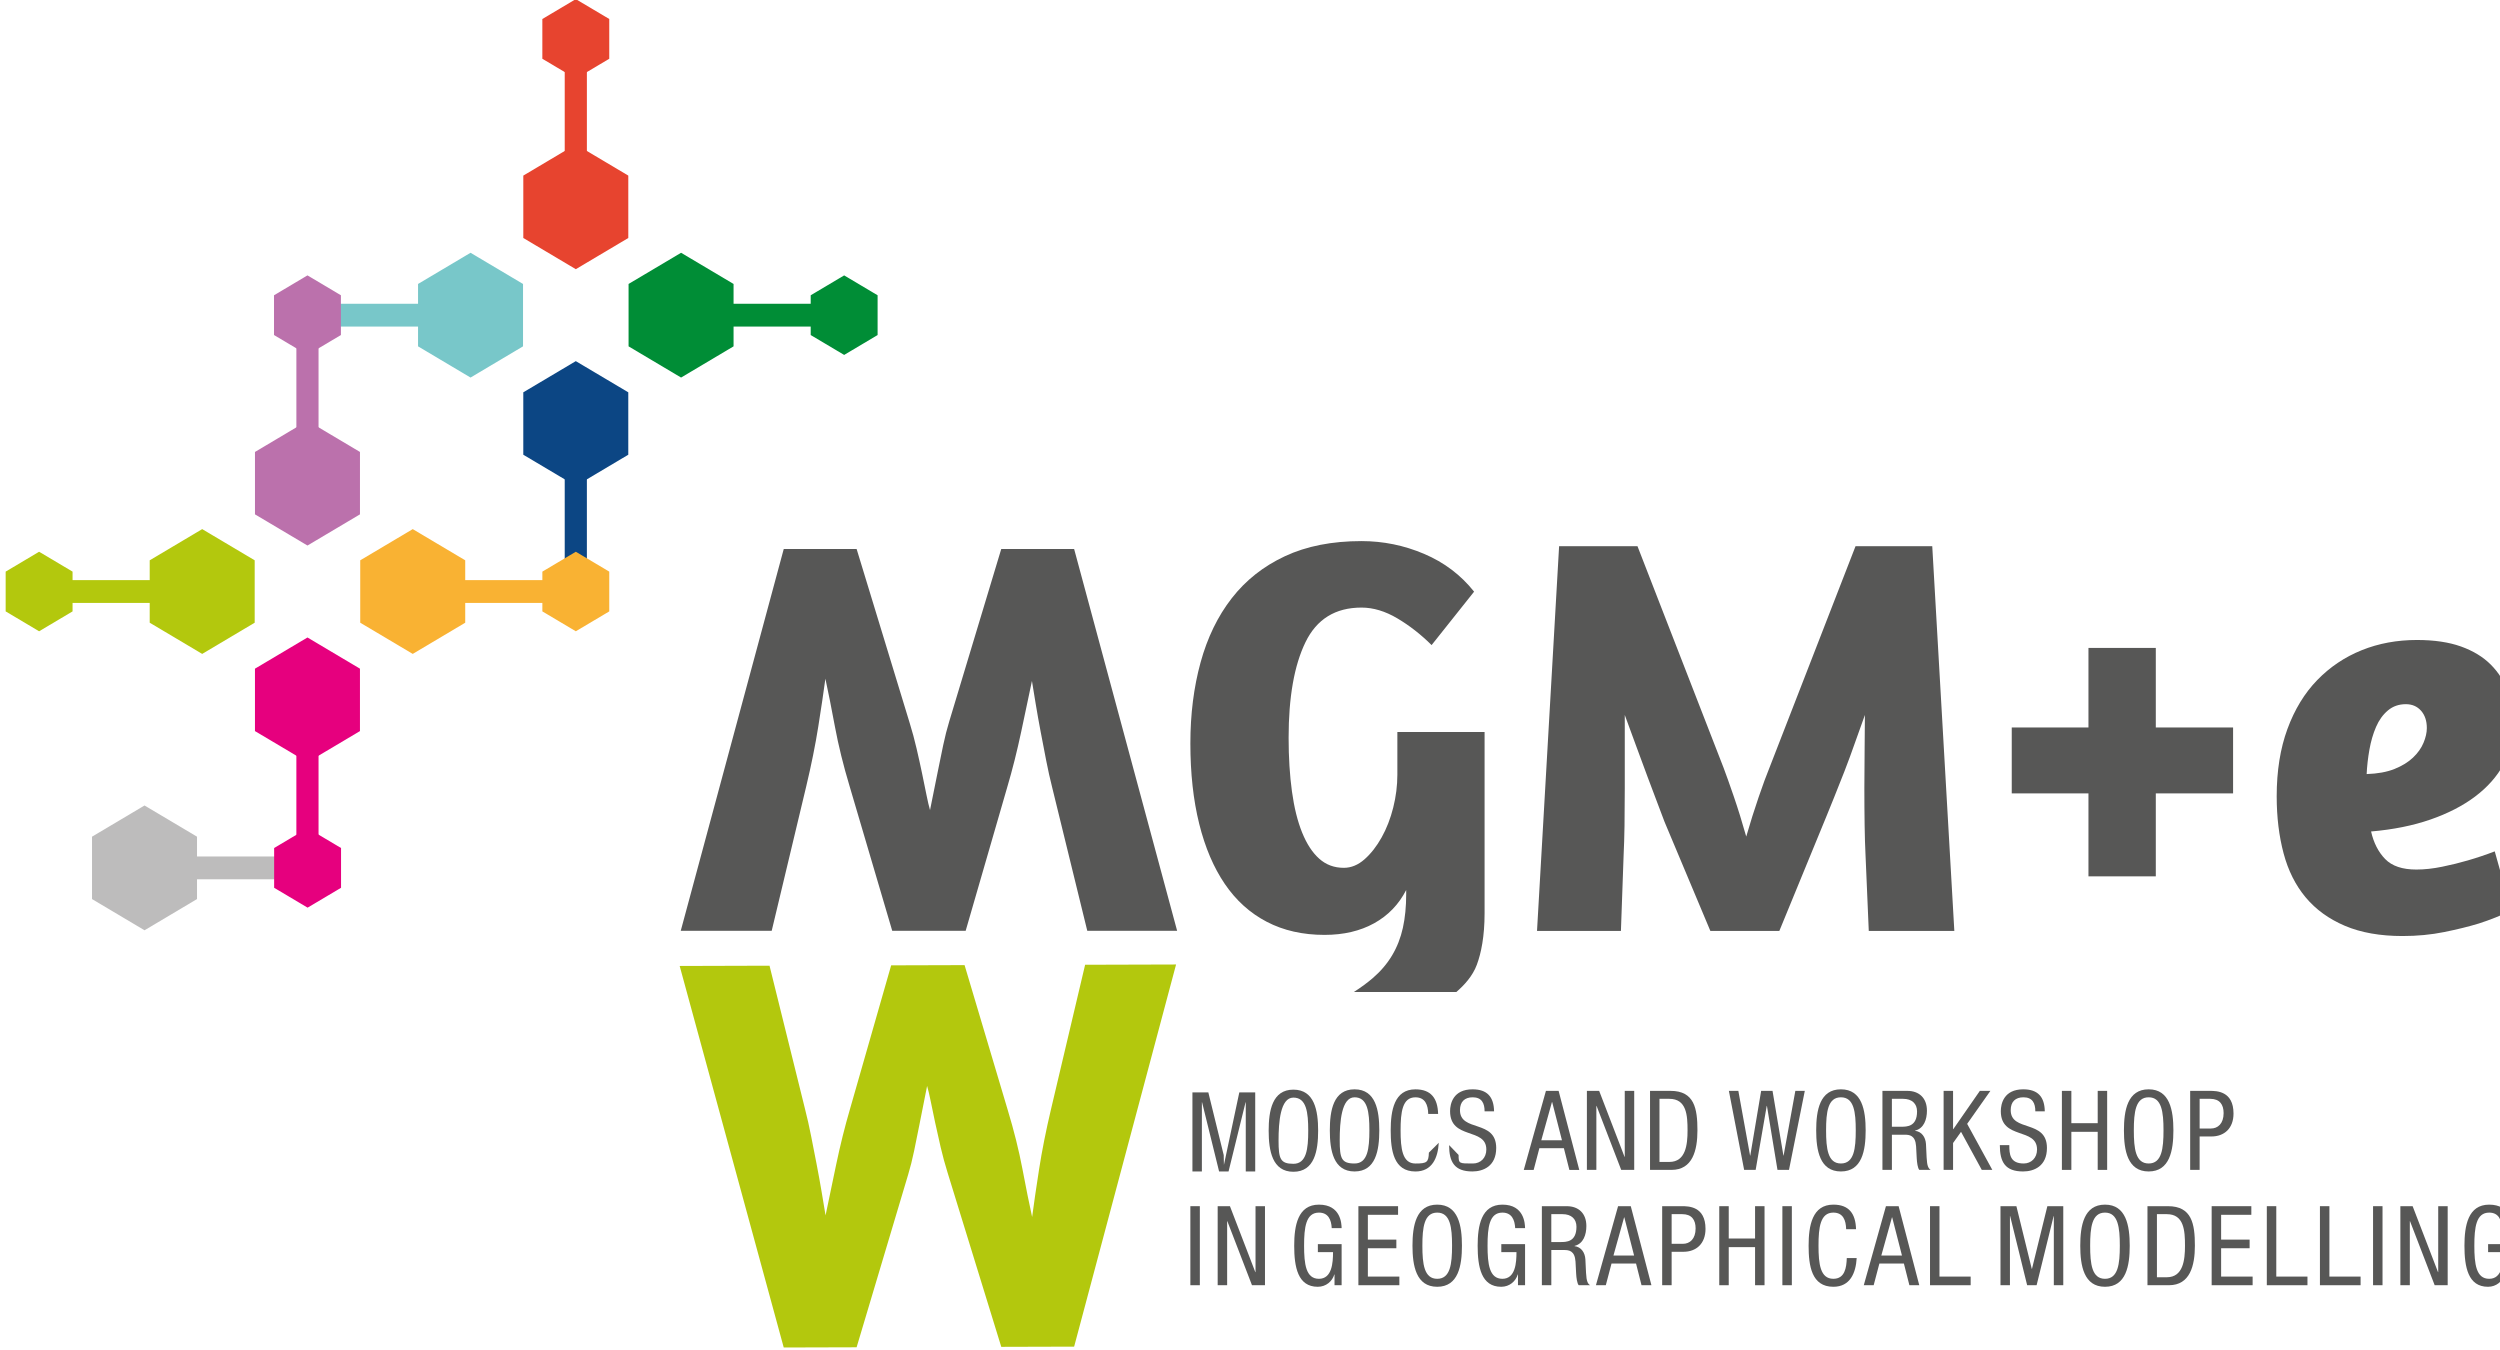 <?xml version="1.0"?>

<!-- Created with Inkscape (http://www.inkscape.org/) -->

<svg xmlns:dc="http://purl.org/dc/elements/1.1/" xmlns:cc="http://creativecommons.org/ns#" xmlns:rdf="http://www.w3.org/1999/02/22-rdf-syntax-ns#" xmlns:svg="http://www.w3.org/2000/svg" xmlns="http://www.w3.org/2000/svg" xmlns:sodipodi="http://sodipodi.sourceforge.net/DTD/sodipodi-0.dtd" xmlns:inkscape="http://www.inkscape.org/namespaces/inkscape" width="55.631" height="30.047" viewBox="0 0 55.631 30.047" version="1.1" id="svg4793" inkscape:version="0.92pre1 unknown" sodipodi:docname="logo.svg">
  <defs id="defs4787"></defs>
  <sodipodi:namedview id="base" pagecolor="#ffffff" bordercolor="#666666" borderopacity="1.0" inkscape:pageopacity="0.0" inkscape:pageshadow="2" inkscape:zoom="1.4" inkscape:cx="68.64289" inkscape:cy="-184.14159" inkscape:document-units="mm" inkscape:current-layer="g3471" showgrid="false" fit-margin-top="0" fit-margin-left="0" fit-margin-right="0" fit-margin-bottom="0" inkscape:window-width="1879" inkscape:window-height="1056" inkscape:window-x="1961" inkscape:window-y="24" inkscape:window-maximized="1"></sodipodi:namedview>
  <g inkscape:label="Calque 1" inkscape:groupmode="layer" id="layer1" transform="translate(-4.879,-4.353)">
    <g id="g3343" transform="matrix(0.102,0,0,0.105,-35.102,-9.949)">
      <g id="g3934" transform="translate(245.964,-9.655)">
        <g id="g3345">
          <g id="g3347">
            <g id="g3349">
              <g id="g3351">
                <g id="g3353">
                  <rect style="fill:#0c4684" x="269.206" y="241.339" width="4.834" height="27.513" id="rect3355"></rect>
                </g>
              </g>
              <polygon style="fill:#0c4684" points="260.169,229.007 271.623,222.399 283.074,229.007 283.074,242.234 271.623,248.846 260.169,242.234 " id="polygon3357"></polygon>
            </g>
            <g id="g3359">
              <g id="g3361">
                <g id="g3363">
                  <rect style="fill:#e7442f" x="269.207" y="156.46" width="4.834" height="27.515" id="rect3365"></rect>
                </g>
              </g>
              <polygon style="fill:#e7442f" points="283.076,196.302 271.623,202.912 260.171,196.302 260.171,183.078 271.623,176.465 283.076,183.078 " id="polygon3367"></polygon>
            </g>
          </g>
          <g id="g3369">
            <g id="g3371">
              <g id="g3373">
                <g id="g3375">
                  <rect style="fill:#78c7c9" x="215.428" y="210.24" width="27.513" height="4.833" id="rect3377"></rect>
                </g>
              </g>
              <polygon style="fill:#78c7c9" points="260.111,219.266 248.658,225.88 237.207,219.266 237.207,206.043 248.658,199.434 260.111,206.043 " id="polygon3379"></polygon>
              <polygon style="fill:#bb71ac" points="205.784,208.44 213.083,204.226 220.379,208.44 220.379,216.867 213.083,221.081 205.784,216.867 " id="polygon3381"></polygon>
            </g>
            <g id="g3383">
              <g id="g3385">
                <g id="g3387">
                  <rect style="fill:#008d36" x="300.308" y="210.24" width="27.512" height="4.833" id="rect3389"></rect>
                </g>
              </g>
              <polygon style="fill:#008d36" points="283.136,206.043 294.59,199.434 306.041,206.043 306.041,219.266 294.59,225.88 283.136,219.266 " id="polygon3391"></polygon>
              <polygon style="fill:#008d36" points="322.869,208.442 330.168,204.228 337.465,208.442 337.465,216.869 330.168,221.083 322.869,216.869 " id="polygon3393"></polygon>
            </g>
          </g>
        </g>
        <g id="g3395">
          <g id="g3397">
            <g id="g3399">
              <g id="g3401">
                <g id="g3403">
                  <rect style="fill:#bdbcbc" x="183.252" y="327.376" width="27.512" height="4.833" id="rect3405"></rect>
                </g>
              </g>
              <polygon style="fill:#bdbcbc" points="166.081,323.179 177.535,316.569 188.986,323.179 188.986,336.402 177.535,343.016 166.081,336.402 " id="polygon3407"></polygon>
              <polygon style="fill:#e6007e" points="220.409,334.01 213.11,338.222 205.813,334.01 205.813,325.582 213.11,321.367 220.409,325.582 " id="polygon3409"></polygon>
            </g>
          </g>
        </g>
        <g id="g3411">
          <g id="g3413">
            <g id="g3415">
              <polygon style="fill:#e7442f" points="264.325,149.891 271.624,145.679 278.923,149.891 278.923,158.318 271.624,162.533 264.325,158.318 " id="polygon3417"></polygon>
            </g>
          </g>
        </g>
        <g id="g3419">
          <g id="g3421">
            <g id="g3423">
              <g id="g3425">
                <g id="g3427">
                  <rect style="fill:#e6007e" x="210.664" y="299.904" width="4.835" height="27.514" id="rect3429"></rect>
                </g>
              </g>
              <polygon style="fill:#e6007e" points="201.629,287.575 213.083,280.965 224.534,287.575 224.534,300.803 213.083,307.412 201.629,300.803 " id="polygon3431"></polygon>
            </g>
            <g id="g3433">
              <g id="g3435">
                <g id="g3437">
                  <rect style="fill:#bb71ac" x="210.666" y="215.024" width="4.834" height="27.515" id="rect3439"></rect>
                </g>
              </g>
              <polygon style="fill:#bb71ac" points="224.537,254.87 213.083,261.478 201.632,254.87 201.632,241.646 213.083,235.031 224.537,241.646 " id="polygon3441"></polygon>
            </g>
          </g>
          <g id="g3443">
            <g id="g3445">
              <g id="g3447">
                <g id="g3449">
                  <rect style="fill:#b3c80d" x="156.888" y="268.807" width="27.512" height="4.833" id="rect3451"></rect>
                </g>
              </g>
              <polygon style="fill:#b3c80d" points="201.569,277.833 190.117,284.446 178.666,277.833 178.666,264.609 190.117,257.998 201.569,264.609 " id="polygon3453"></polygon>
              <polygon style="fill:#b3c80d" points="161.837,275.435 154.538,279.649 147.241,275.435 147.241,267.008 154.538,262.794 161.837,267.008 " id="polygon3455"></polygon>
            </g>
            <g id="g3457">
              <g id="g3459">
                <g id="g3461">
                  <rect style="fill:#f9b233" x="241.767" y="268.807" width="27.512" height="4.833" id="rect3463"></rect>
                </g>
              </g>
              <polygon style="fill:#f9b233" points="224.596,264.609 236.05,257.998 247.5,264.609 247.5,277.833 236.05,284.446 224.596,277.833 " id="polygon3465"></polygon>
              <polygon style="fill:#f9b233" points="264.328,267.008 271.627,262.794 278.924,267.008 278.924,275.435 271.627,279.649 264.328,275.435 " id="polygon3467"></polygon>
            </g>
          </g>
        </g>
        <g id="g3469">
          <g id="g3471">
            <path style="fill:#575756" inkscape:connector-curvature="0" d="m 468.196,350.316 c 0.94,-2.453 1.688,-6.004 1.688,-10.9 V 301 h -19.028 v 9.032 c 0,2.329 -0.301,4.657 -0.903,6.985 -0.602,2.33 -1.444,4.438 -2.53,6.322 -1.083,1.888 -2.328,3.432 -3.732,4.637 -1.404,1.203 -2.909,1.805 -4.515,1.805 -2.09,0 -3.875,-0.641 -5.358,-1.927 -1.488,-1.282 -2.73,-3.13 -3.735,-5.538 -1.005,-2.41 -1.746,-5.317 -2.227,-8.731 -0.481,-3.412 -0.724,-7.205 -0.724,-11.38 0,-8.591 1.225,-15.334 3.675,-20.232 2.446,-4.896 6.521,-7.345 12.223,-7.345 2.566,0 5.178,0.763 7.827,2.287 2.649,1.526 5.137,3.414 7.468,5.661 l 9.271,-11.321 c -2.89,-3.531 -6.523,-6.202 -10.898,-8.007 -4.374,-1.807 -8.933,-2.71 -13.667,-2.71 -6.424,0 -11.982,1.064 -16.679,3.191 -4.696,2.128 -8.57,5.101 -11.622,8.912 -3.053,3.814 -5.319,8.35 -6.805,13.608 -1.485,5.26 -2.227,10.979 -2.227,17.161 0,6.343 0.642,12.022 1.926,17.041 1.284,5.018 3.149,9.272 5.6,12.764 2.449,3.493 5.498,6.163 9.152,8.009 3.653,1.848 7.848,2.77 12.586,2.77 4.172,0 7.785,-0.824 10.838,-2.469 3.048,-1.645 5.376,-3.992 6.983,-7.044 v 0.843 c 0,2.648 -0.24,5.039 -0.721,7.164 -0.484,2.127 -1.266,4.076 -2.349,5.842 -1.086,1.765 -2.49,3.371 -4.216,4.816 -1.174,0.982 -2.558,1.966 -4.119,2.947 h 22.346 c 1.731,-1.447 3.548,-3.366 4.472,-5.777 z" id="path3473"></path>
            <path style="fill:#575756" inkscape:connector-curvature="0" d="m 500.229,326.771 c 0.077,-1.444 0.139,-3.412 0.183,-5.9 0.037,-2.488 0.057,-5.138 0.057,-7.949 0,-2.809 0,-5.578 0,-8.309 0,-2.729 0,-5.137 0,-7.225 0.725,1.926 1.526,4.055 2.409,6.381 0.884,2.33 1.746,4.598 2.589,6.805 0.846,2.209 1.607,4.175 2.291,5.9 0.68,1.729 1.143,2.911 1.383,3.553 l 9.995,23.122 h 15.054 l 10.238,-24.205 c 0.398,-0.964 0.961,-2.308 1.685,-4.034 0.721,-1.727 1.485,-3.592 2.287,-5.6 0.802,-2.007 1.583,-4.074 2.349,-6.203 0.761,-2.126 1.465,-4.034 2.107,-5.719 0,2.006 -0.021,4.395 -0.061,7.165 -0.041,2.77 -0.058,5.541 -0.058,8.31 0,2.77 0.017,5.4 0.058,7.889 0.04,2.489 0.102,4.497 0.183,6.021 l 0.721,16.378 h 18.666 l -4.817,-81.528 H 550.81 l -18.785,46.966 c -0.646,1.525 -1.428,3.593 -2.348,6.201 -0.928,2.611 -1.827,5.4 -2.711,8.369 -0.886,-3.05 -1.789,-5.881 -2.71,-8.488 -0.924,-2.609 -1.668,-4.638 -2.229,-6.082 l -18.785,-46.966 h -17.1 l -4.818,81.528 h 18.305 z" id="path3475"></path>
            <polygon style="fill:#575756" points="601.627,331.588 616.318,331.588 616.318,314.006 633.178,314.006 633.178,300.037 616.318,300.037 616.318,283.178 601.627,283.178 601.627,300.037 584.89,300.037 584.89,314.006 601.627,314.006 " id="polygon3477"></polygon>
            <path style="fill:#575756" inkscape:connector-curvature="0" d="m 649.013,336.045 c 2.209,2.569 5.059,4.576 8.55,6.021 3.495,1.446 7.688,2.169 12.587,2.169 3.211,0 6.242,-0.283 9.091,-0.845 2.849,-0.56 5.359,-1.162 7.528,-1.805 2.568,-0.802 4.937,-1.726 7.105,-2.771 l -3.613,-12.523 c -1.929,0.722 -3.895,1.366 -5.901,1.927 -1.685,0.482 -3.535,0.924 -5.538,1.324 -2.01,0.402 -3.898,0.603 -5.661,0.603 -3.052,0 -5.318,-0.741 -6.804,-2.228 -1.489,-1.486 -2.511,-3.434 -3.072,-5.84 4.818,-0.401 9.132,-1.246 12.945,-2.529 3.812,-1.284 7.064,-2.91 9.754,-4.877 2.69,-1.969 4.758,-4.234 6.202,-6.805 1.444,-2.571 2.169,-5.299 2.169,-8.189 0,-2.568 -0.402,-4.957 -1.205,-7.165 -0.802,-2.208 -2.047,-4.134 -3.731,-5.78 -1.688,-1.645 -3.854,-2.93 -6.503,-3.854 -2.649,-0.922 -5.863,-1.385 -9.637,-1.385 -4.334,0 -8.35,0.722 -12.041,2.167 -3.695,1.446 -6.926,3.553 -9.693,6.324 -2.771,2.769 -4.938,6.222 -6.504,10.357 -1.566,4.134 -2.348,8.892 -2.348,14.27 0,4.417 0.501,8.45 1.506,12.103 1,3.651 2.605,6.763 4.814,9.331 z m 13.909,-31.311 c 0.321,-1.766 0.802,-3.372 1.445,-4.818 0.643,-1.445 1.505,-2.607 2.591,-3.492 1.083,-0.883 2.386,-1.325 3.912,-1.325 1.366,0 2.47,0.464 3.312,1.386 0.842,0.924 1.265,2.148 1.265,3.673 0,0.962 -0.24,2.008 -0.724,3.131 -0.48,1.125 -1.245,2.167 -2.287,3.13 -1.046,0.964 -2.389,1.768 -4.033,2.409 -1.647,0.645 -3.675,1.004 -6.084,1.084 0.082,-1.686 0.282,-3.412 0.603,-5.178 z" id="path3479"></path>
          </g>
          <g id="g3481">
            <path style="fill:#575756" inkscape:connector-curvature="0" d="m 344.48,299.141 c 0.558,1.752 1.057,3.545 1.493,5.379 0.439,1.831 0.837,3.586 1.195,5.259 0.359,1.674 0.679,3.187 0.957,4.542 0.28,1.354 0.538,2.431 0.776,3.228 0.161,-0.797 0.4,-1.953 0.718,-3.467 0.319,-1.514 0.657,-3.148 1.016,-4.9 0.358,-1.754 0.738,-3.546 1.136,-5.378 0.399,-1.835 0.837,-3.508 1.314,-5.022 l 11.356,-36.576 h 15.897 l 22.472,80.922 h -19.603 l -7.65,-30.36 c -0.478,-1.834 -0.915,-3.746 -1.314,-5.737 -0.398,-1.992 -0.796,-4.004 -1.196,-6.036 -0.398,-2.033 -0.756,-3.986 -1.075,-5.858 -0.318,-1.873 -0.598,-3.526 -0.837,-4.96 -0.636,2.947 -1.414,6.515 -2.331,10.698 -0.915,4.184 -1.931,8.107 -3.048,11.774 l -9.083,30.479 h -16.018 l -9.323,-30.719 c -1.354,-4.384 -2.41,-8.547 -3.168,-12.49 -0.756,-3.946 -1.453,-7.352 -2.092,-10.221 -0.397,2.869 -0.915,6.255 -1.554,10.161 -0.637,3.903 -1.514,8.128 -2.63,12.67 l -7.53,30.6 h -19.843 l 22.473,-80.922 h 15.897 z" id="path3483"></path>
          </g>
          <g id="g3485">
            <path style="fill:#b3c80d" inkscape:connector-curvature="0" d="m 352.739,394.4 c -0.562,-1.75 -1.067,-3.541 -1.509,-5.374 -0.444,-1.832 -0.847,-3.584 -1.211,-5.256 -0.363,-1.674 -0.687,-3.184 -0.97,-4.54 -0.284,-1.353 -0.545,-2.429 -0.785,-3.225 -0.159,0.797 -0.396,1.955 -0.708,3.468 -0.315,1.516 -0.648,3.15 -1.001,4.903 -0.354,1.756 -0.729,3.549 -1.121,5.382 -0.394,1.836 -0.826,3.511 -1.3,5.025 l -11.25,36.609 -15.898,0.045 -22.703,-80.856 19.603,-0.057 7.736,30.337 c 0.483,1.833 0.927,3.745 1.33,5.735 0.405,1.991 0.81,4.001 1.215,6.033 0.403,2.03 0.768,3.982 1.092,5.854 0.323,1.872 0.608,3.525 0.852,4.957 0.628,-2.948 1.395,-6.519 2.3,-10.704 0.902,-4.186 1.908,-8.112 3.015,-11.782 l 8.995,-30.506 16.018,-0.046 9.412,30.692 c 1.366,4.379 2.435,8.539 3.204,12.48 0.767,3.943 1.475,7.348 2.12,10.214 0.39,-2.87 0.898,-6.257 1.525,-10.164 0.625,-3.905 1.49,-8.132 2.593,-12.677 l 7.442,-30.622 19.843,-0.057 -22.239,80.986 -15.897,0.045 z" id="path3487"></path>
          </g>
        </g>
        <g id="g3489">
          <path style="fill:#575756" inkscape:connector-curvature="0" d="m 405.696,401.488 h 2.068 v 16.75 h -2.068 z" id="path3491"></path>
          <path style="fill:#575756" inkscape:connector-curvature="0" d="m 411.656,401.488 h 2.675 l 5.537,13.981 h 0.046 v -13.981 h 2.063 v 16.75 h -2.836 l -5.373,-13.561 h -0.046 v 13.561 h -2.066 z" id="path3493"></path>
          <path style="fill:#575756" inkscape:connector-curvature="0" d="m 436.538,406.133 c -0.094,-1.759 -0.75,-3.283 -2.791,-3.283 -2.861,0 -3.239,3.146 -3.239,7.012 0,3.874 0.378,7.017 3.239,7.017 2.863,0 3.074,-3.426 3.074,-5.655 h -3.308 v -1.688 h 5.183 v 8.704 h -1.548 v -2.275 h -0.047 c -0.445,1.431 -1.782,2.605 -3.612,2.605 -4.362,0 -5.139,-4.202 -5.139,-8.707 0,-4.221 0.776,-8.702 5.396,-8.702 4.812,0 4.928,4.104 4.949,4.974 h -2.157 z" id="path3495"></path>
          <path style="fill:#575756" inkscape:connector-curvature="0" d="m 442.355,401.488 h 8.656 v 1.827 h -6.591 v 5.258 h 6.216 v 1.829 h -6.216 v 6.006 h 6.873 v 1.83 h -8.938 z" id="path3497"></path>
          <path style="fill:#575756" inkscape:connector-curvature="0" d="m 464.945,409.861 c 0,4.225 -0.772,8.707 -5.394,8.707 -4.622,0 -5.396,-4.482 -5.396,-8.707 0,-4.221 0.773,-8.702 5.396,-8.702 4.622,0 5.394,4.482 5.394,8.702 z m -8.631,0 c 0,3.874 0.376,7.017 3.237,7.017 2.861,0 3.238,-3.143 3.238,-7.017 0,-3.866 -0.377,-7.012 -3.238,-7.012 -2.861,0 -3.237,3.146 -3.237,7.012 z" id="path3499"></path>
          <path style="fill:#575756" inkscape:connector-curvature="0" d="m 476.56,406.133 c -0.094,-1.759 -0.75,-3.283 -2.79,-3.283 -2.865,0 -3.238,3.146 -3.238,7.012 0,3.874 0.373,7.017 3.238,7.017 2.859,0 3.071,-3.426 3.071,-5.655 h -3.308 v -1.688 h 5.182 v 8.704 h -1.547 v -2.275 h -0.047 c -0.445,1.431 -1.781,2.605 -3.612,2.605 -4.361,0 -5.137,-4.202 -5.137,-8.707 0,-4.221 0.775,-8.702 5.397,-8.702 4.807,0 4.924,4.104 4.945,4.974 h -2.154 z" id="path3501"></path>
          <path style="fill:#575756" inkscape:connector-curvature="0" d="m 482.378,401.488 h 5.415 c 2.629,0 4.296,1.549 4.296,4.2 0,1.827 -0.634,3.753 -2.58,4.22 v 0.049 c 1.451,0.165 2.273,1.36 2.365,2.791 l 0.143,2.862 c 0.096,1.854 0.399,2.324 0.892,2.628 h -2.486 c -0.353,-0.352 -0.518,-1.595 -0.562,-2.417 l -0.142,-2.604 c -0.163,-2.3 -1.43,-2.439 -2.486,-2.439 h -2.79 v 7.461 h -2.063 v -16.751 z m 2.063,7.6 h 2.038 c 1.221,0 3.45,0 3.45,-3.237 0,-1.64 -1.103,-2.673 -3.027,-2.673 h -2.461 z" id="path3503"></path>
          <path style="fill:#575756" inkscape:connector-curvature="0" d="m 499.008,401.488 h 2.77 l 4.505,16.75 h -2.161 l -1.195,-4.598 h -5.348 l -1.245,4.598 h -2.157 z m -1.01,10.461 h 4.505 l -2.134,-8.093 h -0.047 z" id="path3505"></path>
          <path style="fill:#575756" inkscape:connector-curvature="0" d="m 508.627,401.488 h 4.269 c 1.455,0 5.186,0 5.186,4.808 0,3.123 -1.996,4.857 -4.831,4.857 h -2.558 v 7.085 h -2.065 v -16.75 z m 2.065,7.976 h 2.46 c 1.503,0 2.77,-1.032 2.77,-3.259 0,-1.831 -0.864,-3.027 -2.908,-3.027 h -2.321 v 6.286 z" id="path3507"></path>
          <path style="fill:#575756" inkscape:connector-curvature="0" d="m 530.959,418.238 h -2.066 v -8.072 h -5.745 v 8.072 h -2.066 v -16.75 h 2.066 v 6.851 h 5.745 v -6.851 h 2.066 z" id="path3509"></path>
          <path style="fill:#575756" inkscape:connector-curvature="0" d="m 534.852,401.488 h 2.065 v 16.75 h -2.065 z" id="path3511"></path>
          <path style="fill:#575756" inkscape:connector-curvature="0" d="m 551.062,412.489 c -0.19,3.169 -1.43,6.079 -5.091,6.079 -4.763,0 -5.396,-4.482 -5.396,-8.707 0,-4.221 0.774,-8.702 5.396,-8.702 3.422,0 4.854,1.924 4.95,5.209 h -2.158 c -0.049,-1.9 -0.659,-3.519 -2.792,-3.519 -2.862,0 -3.238,3.146 -3.238,7.012 0,3.874 0.376,7.017 3.238,7.017 2.509,0 2.861,-2.346 2.931,-4.389 z" id="path3513"></path>
          <path style="fill:#575756" inkscape:connector-curvature="0" d="m 557.444,401.488 h 2.768 l 4.505,16.75 h -2.158 l -1.197,-4.598 h -5.348 l -1.246,4.598 h -2.158 z m -1.01,10.461 h 4.507 l -2.136,-8.093 h -0.047 z" id="path3515"></path>
          <path style="fill:#575756" inkscape:connector-curvature="0" d="m 567.06,401.488 h 2.063 v 14.92 h 6.804 v 1.83 h -8.867 z" id="path3517"></path>
          <path style="fill:#575756" inkscape:connector-curvature="0" d="m 582.432,401.488 h 3.473 l 3.354,13.279 h 0.047 l 3.354,-13.279 h 3.472 v 16.75 H 594.07 V 403.6 h -0.047 l -3.707,14.638 H 588.25 L 584.544,403.6 h -0.047 v 14.638 h -2.064 v -16.75 z" id="path3519"></path>
          <path style="fill:#575756" inkscape:connector-curvature="0" d="m 610.63,409.861 c 0,4.225 -0.773,8.707 -5.395,8.707 -4.622,0 -5.398,-4.482 -5.398,-8.707 0,-4.221 0.776,-8.702 5.398,-8.702 4.621,0 5.395,4.482 5.395,8.702 z m -8.634,0 c 0,3.874 0.377,7.017 3.239,7.017 2.86,0 3.234,-3.143 3.234,-7.017 0,-3.866 -0.374,-7.012 -3.234,-7.012 -2.862,0.001 -3.239,3.146 -3.239,7.012 z" id="path3521"></path>
          <path style="fill:#575756" inkscape:connector-curvature="0" d="m 614.5,401.488 h 4.48 c 5.207,0 5.865,3.754 5.865,8.373 0,4.225 -1.056,8.377 -5.656,8.377 H 614.5 Z m 2.064,15.062 h 2.158 c 3.565,0 3.964,-3.659 3.964,-6.662 0,-3.239 -0.212,-6.71 -3.964,-6.71 h -2.158 z" id="path3523"></path>
          <path style="fill:#575756" inkscape:connector-curvature="0" d="m 628.504,401.488 h 8.656 v 1.827 h -6.591 v 5.258 h 6.216 v 1.829 h -6.216 v 6.006 h 6.872 v 1.83 h -8.938 v -16.75 z" id="path3525"></path>
          <path style="fill:#575756" inkscape:connector-curvature="0" d="m 640.537,401.488 h 2.066 v 14.92 h 6.801 v 1.83 h -8.867 z" id="path3527"></path>
          <path style="fill:#575756" inkscape:connector-curvature="0" d="m 652.125,401.488 h 2.066 v 14.92 h 6.803 v 1.83 h -8.869 z" id="path3529"></path>
          <path style="fill:#575756" inkscape:connector-curvature="0" d="m 663.715,401.488 h 2.064 v 16.75 h -2.064 z" id="path3531"></path>
          <path style="fill:#575756" inkscape:connector-curvature="0" d="m 669.673,401.488 h 2.676 l 5.539,13.981 h 0.042 v -13.981 h 2.065 v 16.75 h -2.838 l -5.375,-13.561 h -0.045 v 13.561 h -2.064 z" id="path3533"></path>
          <path style="fill:#575756" inkscape:connector-curvature="0" d="m 691.841,406.133 c -0.091,-1.759 -0.75,-3.283 -2.791,-3.283 -2.863,0 -3.238,3.146 -3.238,7.012 0,3.874 0.375,7.017 3.238,7.017 2.864,0 3.073,-3.426 3.073,-5.655 h -3.308 v -1.688 h 5.186 v 8.704 h -1.549 v -2.275 h -0.048 c -0.444,1.431 -1.783,2.605 -3.612,2.605 -4.364,0 -5.139,-4.202 -5.139,-8.707 0,-4.221 0.774,-8.702 5.396,-8.702 4.809,0 4.927,4.104 4.951,4.974 h -2.159 z" id="path3535"></path>
          <path style="fill:#575756" inkscape:connector-curvature="0" d="m 406.146,377.378 h 3.472 l 3.354,13.276 0.047,2.084 3.355,-15.36 h 3.472 v 16.748 h -2.062 v -14.64 h -0.049 l -3.706,14.64 h -2.064 l -3.708,-14.64 h -0.048 v 14.64 h -2.062 v -16.748 z" id="path3537"></path>
          <path style="fill:#575756" inkscape:connector-curvature="0" d="m 433.572,385.491 c 0,4.223 -0.775,8.703 -5.396,8.703 -4.622,0 -5.396,-4.48 -5.396,-8.703 0,-4.223 0.773,-8.702 5.396,-8.702 4.621,0 5.396,4.48 5.396,8.702 z m -8.634,2.082 c 0,3.872 0.377,4.933 3.238,4.933 2.861,0 3.235,-3.144 3.235,-7.015 0,-3.87 -0.374,-7.016 -3.235,-7.016 -2.861,0 -3.238,5.228 -3.238,9.098 z" id="path3539"></path>
          <path style="fill:#575756" inkscape:connector-curvature="0" d="m 446.915,385.426 c 0,4.223 -0.774,8.703 -5.397,8.703 -4.621,0 -5.396,-4.48 -5.396,-8.703 0,-4.222 0.775,-8.703 5.396,-8.703 4.623,0 5.397,4.481 5.397,8.703 z m -8.634,2.084 c 0,3.871 0.374,4.931 3.236,4.931 2.863,0 3.236,-3.145 3.236,-7.015 0,-3.87 -0.373,-7.013 -3.236,-7.013 -2.862,0 -3.236,5.228 -3.236,9.097 z" id="path3541"></path>
          <path style="fill:#575756" inkscape:connector-curvature="0" d="m 459.891,388.055 c -0.189,3.169 -1.432,6.079 -5.094,6.079 -4.76,0 -5.394,-4.482 -5.394,-8.706 0,-4.223 0.772,-8.703 5.394,-8.703 3.425,0 4.856,1.923 4.95,5.208 h -2.157 c -0.046,-1.899 -0.654,-3.517 -2.793,-3.517 -2.858,0 -3.236,3.145 -3.236,7.012 0,3.871 0.378,7.016 3.236,7.016 2.514,0 2.863,-0.263 2.935,-2.305 z" id="path3543"></path>
          <path style="fill:#575756" inkscape:connector-curvature="0" d="m 469.888,381.392 c 0,-1.759 -0.635,-2.979 -2.604,-2.979 -1.734,0 -2.768,0.937 -2.768,2.72 0,4.717 7.905,1.9 7.905,8.023 0,3.87 -2.837,4.973 -5.207,4.973 -3.917,0 -5.067,-2.018 -5.067,-5.583 l 2.066,2.084 c 0,1.876 0.116,1.811 3.141,1.811 1.646,0 2.912,-1.174 2.912,-2.959 0,-4.739 -7.908,-1.99 -7.908,-8.137 0,-1.55 0.657,-4.622 4.904,-4.622 3.188,0 4.643,1.594 4.692,4.669 z" id="path3545"></path>
          <path style="fill:#575756" inkscape:connector-curvature="0" d="m 483.267,377.052 h 2.77 l 4.505,16.749 h -2.159 l -1.197,-4.599 h -5.348 l -1.246,4.599 h -2.157 z m -1.01,10.46 h 4.506 l -2.135,-8.093 h -0.047 z" id="path3547"></path>
          <path style="fill:#575756" inkscape:connector-curvature="0" d="m 505.978,377.05 h 4.479 c 5.209,0 5.864,3.753 5.864,8.374 0,4.224 -1.053,8.373 -5.651,8.373 h -4.691 V 377.05 Z m 2.062,15.061 h 2.158 c 3.567,0 3.966,-3.659 3.966,-6.662 0,-3.238 -0.211,-6.712 -3.966,-6.712 h -2.158 z" id="path3549"></path>
          <path style="fill:#575756" inkscape:connector-curvature="0" d="m 492.205,377.05 h 2.676 l 5.538,13.981 h 0.045 V 377.05 h 2.063 v 16.747 h -2.838 l -5.373,-13.559 h -0.047 v 13.559 h -2.064 z" id="path3551"></path>
          <path style="fill:#575756" inkscape:connector-curvature="0" d="m 523.181,377.05 h 2.064 l 2.556,13.697 h 0.05 l 2.367,-13.697 h 2.487 l 2.369,13.697 h 0.048 l 2.557,-13.697 h 2.064 l -3.449,16.747 h -2.511 l -2.3,-13.559 h -0.046 l -2.415,13.559 h -2.512 z" id="path3553"></path>
          <path style="fill:#575756" inkscape:connector-curvature="0" d="m 553.02,385.424 c 0,4.224 -0.774,8.705 -5.397,8.705 -4.62,0 -5.394,-4.481 -5.394,-8.705 0,-4.223 0.773,-8.703 5.394,-8.703 4.622,0 5.397,4.48 5.397,8.703 z m -8.633,0 c 0,3.871 0.375,7.015 3.235,7.015 2.863,0 3.238,-3.144 3.238,-7.015 0,-3.868 -0.375,-7.012 -3.238,-7.012 -2.86,0 -3.235,3.144 -3.235,7.012 z" id="path3555"></path>
          <path style="fill:#575756" inkscape:connector-curvature="0" d="m 556.678,377.05 h 5.42 c 2.627,0 4.29,1.549 4.29,4.199 0,1.827 -0.633,3.754 -2.58,4.22 v 0.049 c 1.457,0.166 2.276,1.361 2.371,2.792 l 0.142,2.861 c 0.093,1.854 0.397,2.325 0.891,2.626 h -2.486 c -0.354,-0.35 -0.516,-1.592 -0.563,-2.414 l -0.142,-2.604 c -0.162,-2.3 -1.427,-2.438 -2.484,-2.438 h -2.793 v 7.457 H 556.68 V 377.05 Z m 2.064,7.599 h 2.041 c 1.219,0 3.449,0 3.449,-3.238 0,-1.641 -1.103,-2.674 -3.027,-2.674 h -2.463 z" id="path3557"></path>
          <path style="fill:#575756" inkscape:connector-curvature="0" d="m 570.026,377.05 h 2.063 v 8.115 h 0.048 l 5.794,-8.115 h 2.299 l -5.066,6.991 5.489,9.756 h -2.301 l -4.525,-8.069 -1.737,2.373 v 5.696 h -2.063 V 377.05 Z" id="path3559"></path>
          <path style="fill:#575756" inkscape:connector-curvature="0" d="m 590.036,381.39 c 0,-1.762 -0.633,-2.978 -2.604,-2.978 -1.734,0 -2.768,0.935 -2.768,2.719 0,4.717 7.905,1.901 7.905,8.023 0,3.871 -2.838,4.975 -5.209,4.975 -3.918,0 -5.068,-2.018 -5.068,-5.585 h 2.066 c 0,1.878 0.118,3.895 3.144,3.895 1.642,0 2.908,-1.173 2.908,-2.958 0,-4.738 -7.904,-1.992 -7.904,-8.137 0,-1.551 0.656,-4.623 4.902,-4.623 3.19,0 4.644,1.596 4.692,4.669 z" id="path3561"></path>
          <path style="fill:#575756" inkscape:connector-curvature="0" d="m 605.706,393.797 h -2.063 v -8.069 h -5.747 v 8.069 H 595.83 V 377.05 h 2.066 v 6.849 h 5.747 v -6.849 h 2.063 z" id="path3563"></path>
          <path style="fill:#575756" inkscape:connector-curvature="0" d="m 620.157,385.424 c 0,4.224 -0.773,8.705 -5.395,8.705 -4.622,0 -5.396,-4.481 -5.396,-8.705 0,-4.223 0.773,-8.703 5.396,-8.703 4.622,0 5.395,4.48 5.395,8.703 z m -8.632,0 c 0,3.871 0.373,7.015 3.237,7.015 2.861,0 3.237,-3.144 3.237,-7.015 0,-3.868 -0.376,-7.012 -3.237,-7.012 -2.864,0 -3.237,3.144 -3.237,7.012 z" id="path3565"></path>
          <path style="fill:#575756" inkscape:connector-curvature="0" d="m 623.815,377.05 h 4.272 c 1.451,0 5.184,0 5.184,4.807 0,3.124 -1.994,4.858 -4.834,4.858 h -2.559 v 7.082 h -2.063 z m 2.064,7.976 h 2.465 c 1.502,0 2.768,-1.033 2.768,-3.261 0,-1.831 -0.867,-3.028 -2.907,-3.028 h -2.325 v 6.289 z" id="path3567"></path>
        </g>
      </g>
    </g>
  </g>
</svg>
